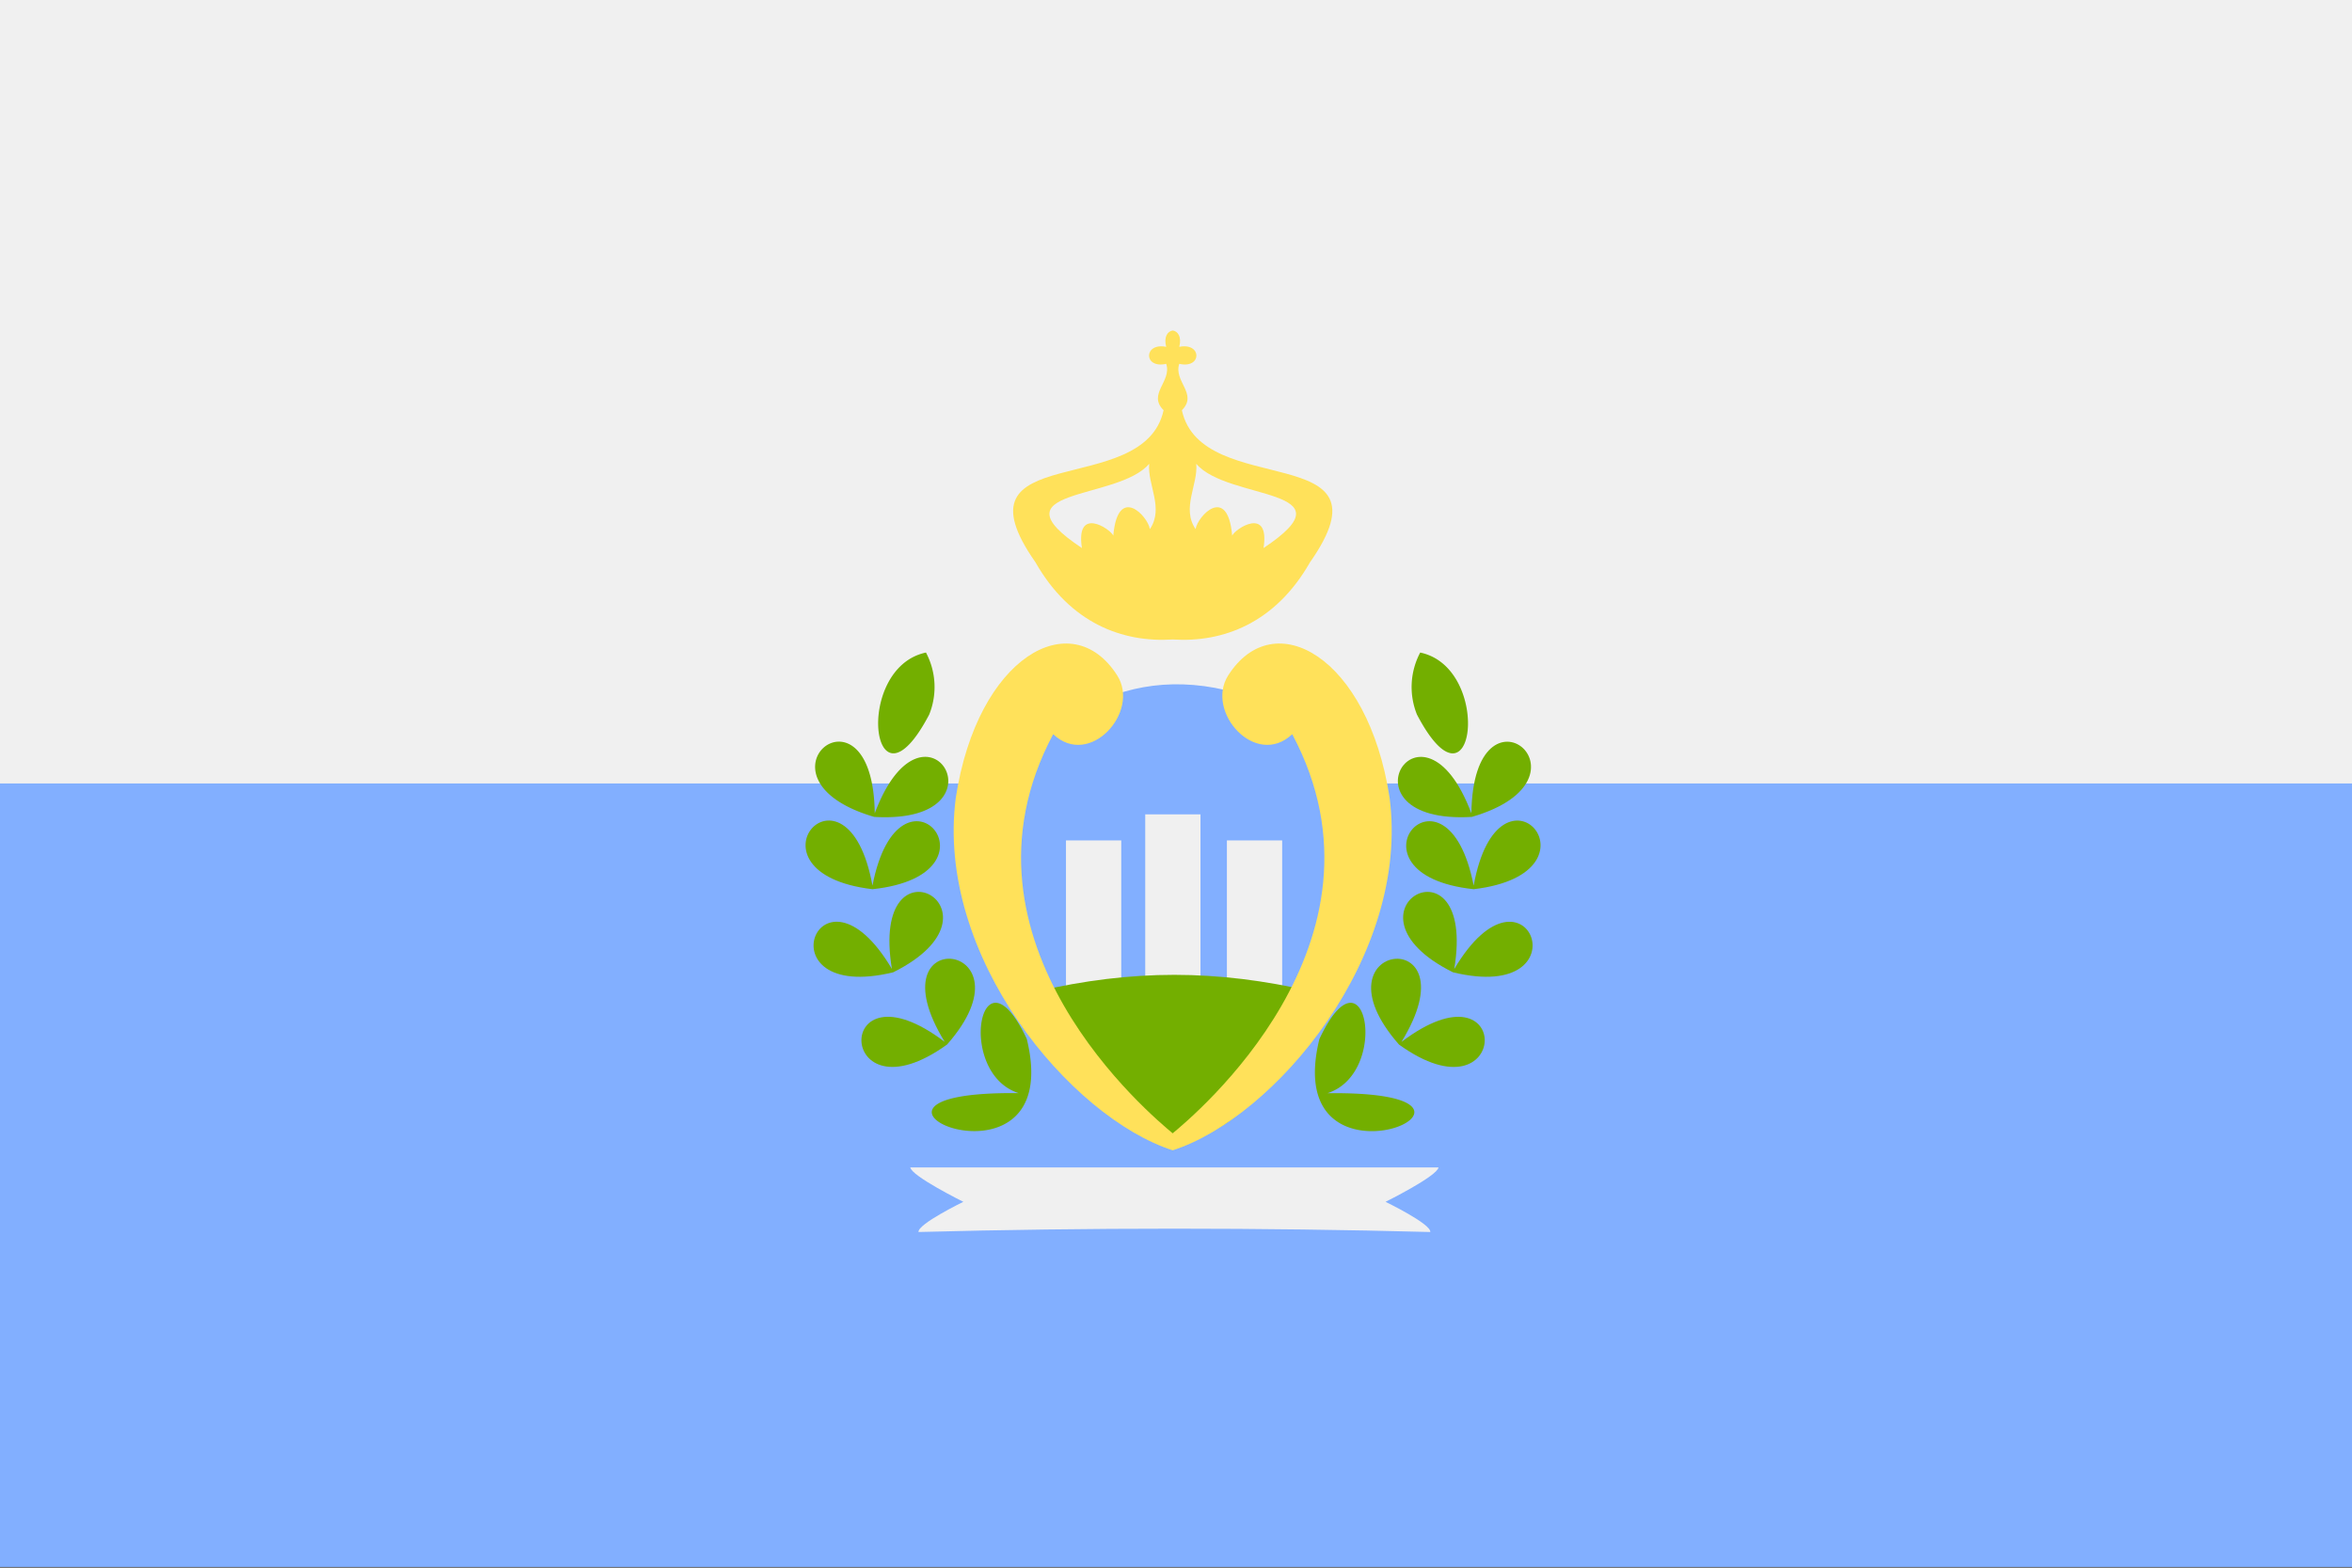 <svg xmlns="http://www.w3.org/2000/svg" width="18" height="12" fill="none" viewBox="0 0 36 24"><rect x="0" y="0" width="36" height="24" fill="#333333" stroke="none"/><g clip-path="url(#a)"><path fill="#82AFFF" d="M36 0H0v23.989h36V-.001Z"/><path fill="#F0F0F0" d="M36 0H0v11.994h36V0Z"/><path fill="#73AF00" d="M14.223 10.938a1.126 1.126 0 0 0-.05-.948c-1.124.236-.83 2.63.05.948ZM15.593 16.735c-3.352-.039.762 1.782.123-.83-.711-1.513-1.091.525-.123.83Z"/><path fill="#73AF00" d="M14.46 15.95c-1.738-1.316-1.674 1.275.037.04 1.394-1.587-1.174-1.892-.037-.04Z"/><path fill="#73AF00" d="M13.652 14.834c-1.112-1.875-2.032.548.02.051 1.889-.943-.374-2.196-.02-.05Z"/><path fill="#73AF00" d="M13.355 13.613c2.1-.226.415-2.19-.001-.055-.39-2.146-2.095-.194 0 .055Z"/><path fill="#73AF00" d="M13.381 12.506c2.108.124.772-2.09.008-.055-.028-2.18-2.034-.538-.008.055ZM21.688 10.939a1.126 1.126 0 0 1 .05-.949c1.123.236.83 2.63-.05.949ZM20.317 16.736c3.352-.04-.761 1.782-.122-.83.711-1.514 1.09.524.122.83Z"/><path fill="#73AF00" d="M21.451 15.951c1.738-1.317 1.673 1.274-.038.04-1.394-1.587 1.175-1.893.038-.04Z"/><path fill="#73AF00" d="M22.259 14.835c1.112-1.876 2.031.547-.02.05-1.89-.942.373-2.196.02-.05Z"/><path fill="#73AF00" d="M22.556 13.613c-2.1-.226-.416-2.19 0-.055.39-2.145 2.095-.194 0 .055Z"/><path fill="#73AF00" d="M22.53 12.506c-2.109.125-.772-2.09-.009-.054.029-2.18 2.034-.538.008.054Z"/><path fill="#82AFFF" d="M19.27 10.725c-3.712-1.448-6.015 3.83-2.593 5.209 3.712 1.446 6.015-3.832 2.593-5.209Z"/><path fill="#F0F0F0" d="M17.162 12.866h-.846v2.304h.846v-2.304ZM19.625 12.866h-.846v2.304h.846v-2.304ZM18.375 12.467h-.846v2.574h.846v-2.574Z"/><path fill="#73AF00" d="M20.086 15.179c-1.473-.34-2.752-.34-4.225 0 .845 2.435 2.921 3.544 4.225 0Z"/><path fill="#FFE15A" fill-rule="evenodd" d="M21.269 12.21c-.33-2.16-1.771-2.967-2.47-1.87-.356.558.422 1.427.98.9 1.7 3.189-1.527 5.858-1.83 6.11-.301-.252-3.528-2.921-1.829-6.11.558.527 1.336-.342.98-.9-.699-1.097-2.14-.29-2.47 1.87-.32 2.43 1.759 4.899 3.319 5.4h.001c1.56-.501 3.639-2.97 3.319-5.4Z" clip-rule="evenodd"/><path fill="#FFE15A" fill-rule="evenodd" d="M18.09 6.28c.25-.25-.13-.44-.04-.71.35.08.35-.33 0-.26.04-.15-.02-.24-.1-.25-.08.01-.14.1-.1.25-.35-.07-.35.34 0 .26.09.27-.29.46-.04.71-.3 1.39-3.3.42-1.96 2.33.53.93 1.33 1.23 2.1 1.18.77.05 1.57-.25 2.1-1.18 1.34-1.91-1.66-.94-1.96-2.33ZM17.6 8.1c-.03-.2-.49-.69-.56.1-.04-.1-.58-.46-.48.19-1.4-.93.55-.72 1.03-1.29-.03.32.23.68.01 1Zm1.74.29c.1-.65-.44-.29-.48-.19-.07-.79-.53-.3-.56-.1-.22-.32.04-.68.01-1 .48.57 2.43.36 1.03 1.29Z" clip-rule="evenodd"/><path fill="#F0F0F0" d="M22.018 17.872h-8.085c.017.133.812.527.812.527s-.701.34-.686.462c2.575-.068 5.258-.068 7.833 0 .016-.123-.685-.462-.685-.462s.794-.394.811-.527Z"/></g><defs><clipPath id="a"><path fill="#fff" d="M0 0h36v23.995H0z"/></clipPath></defs></svg>